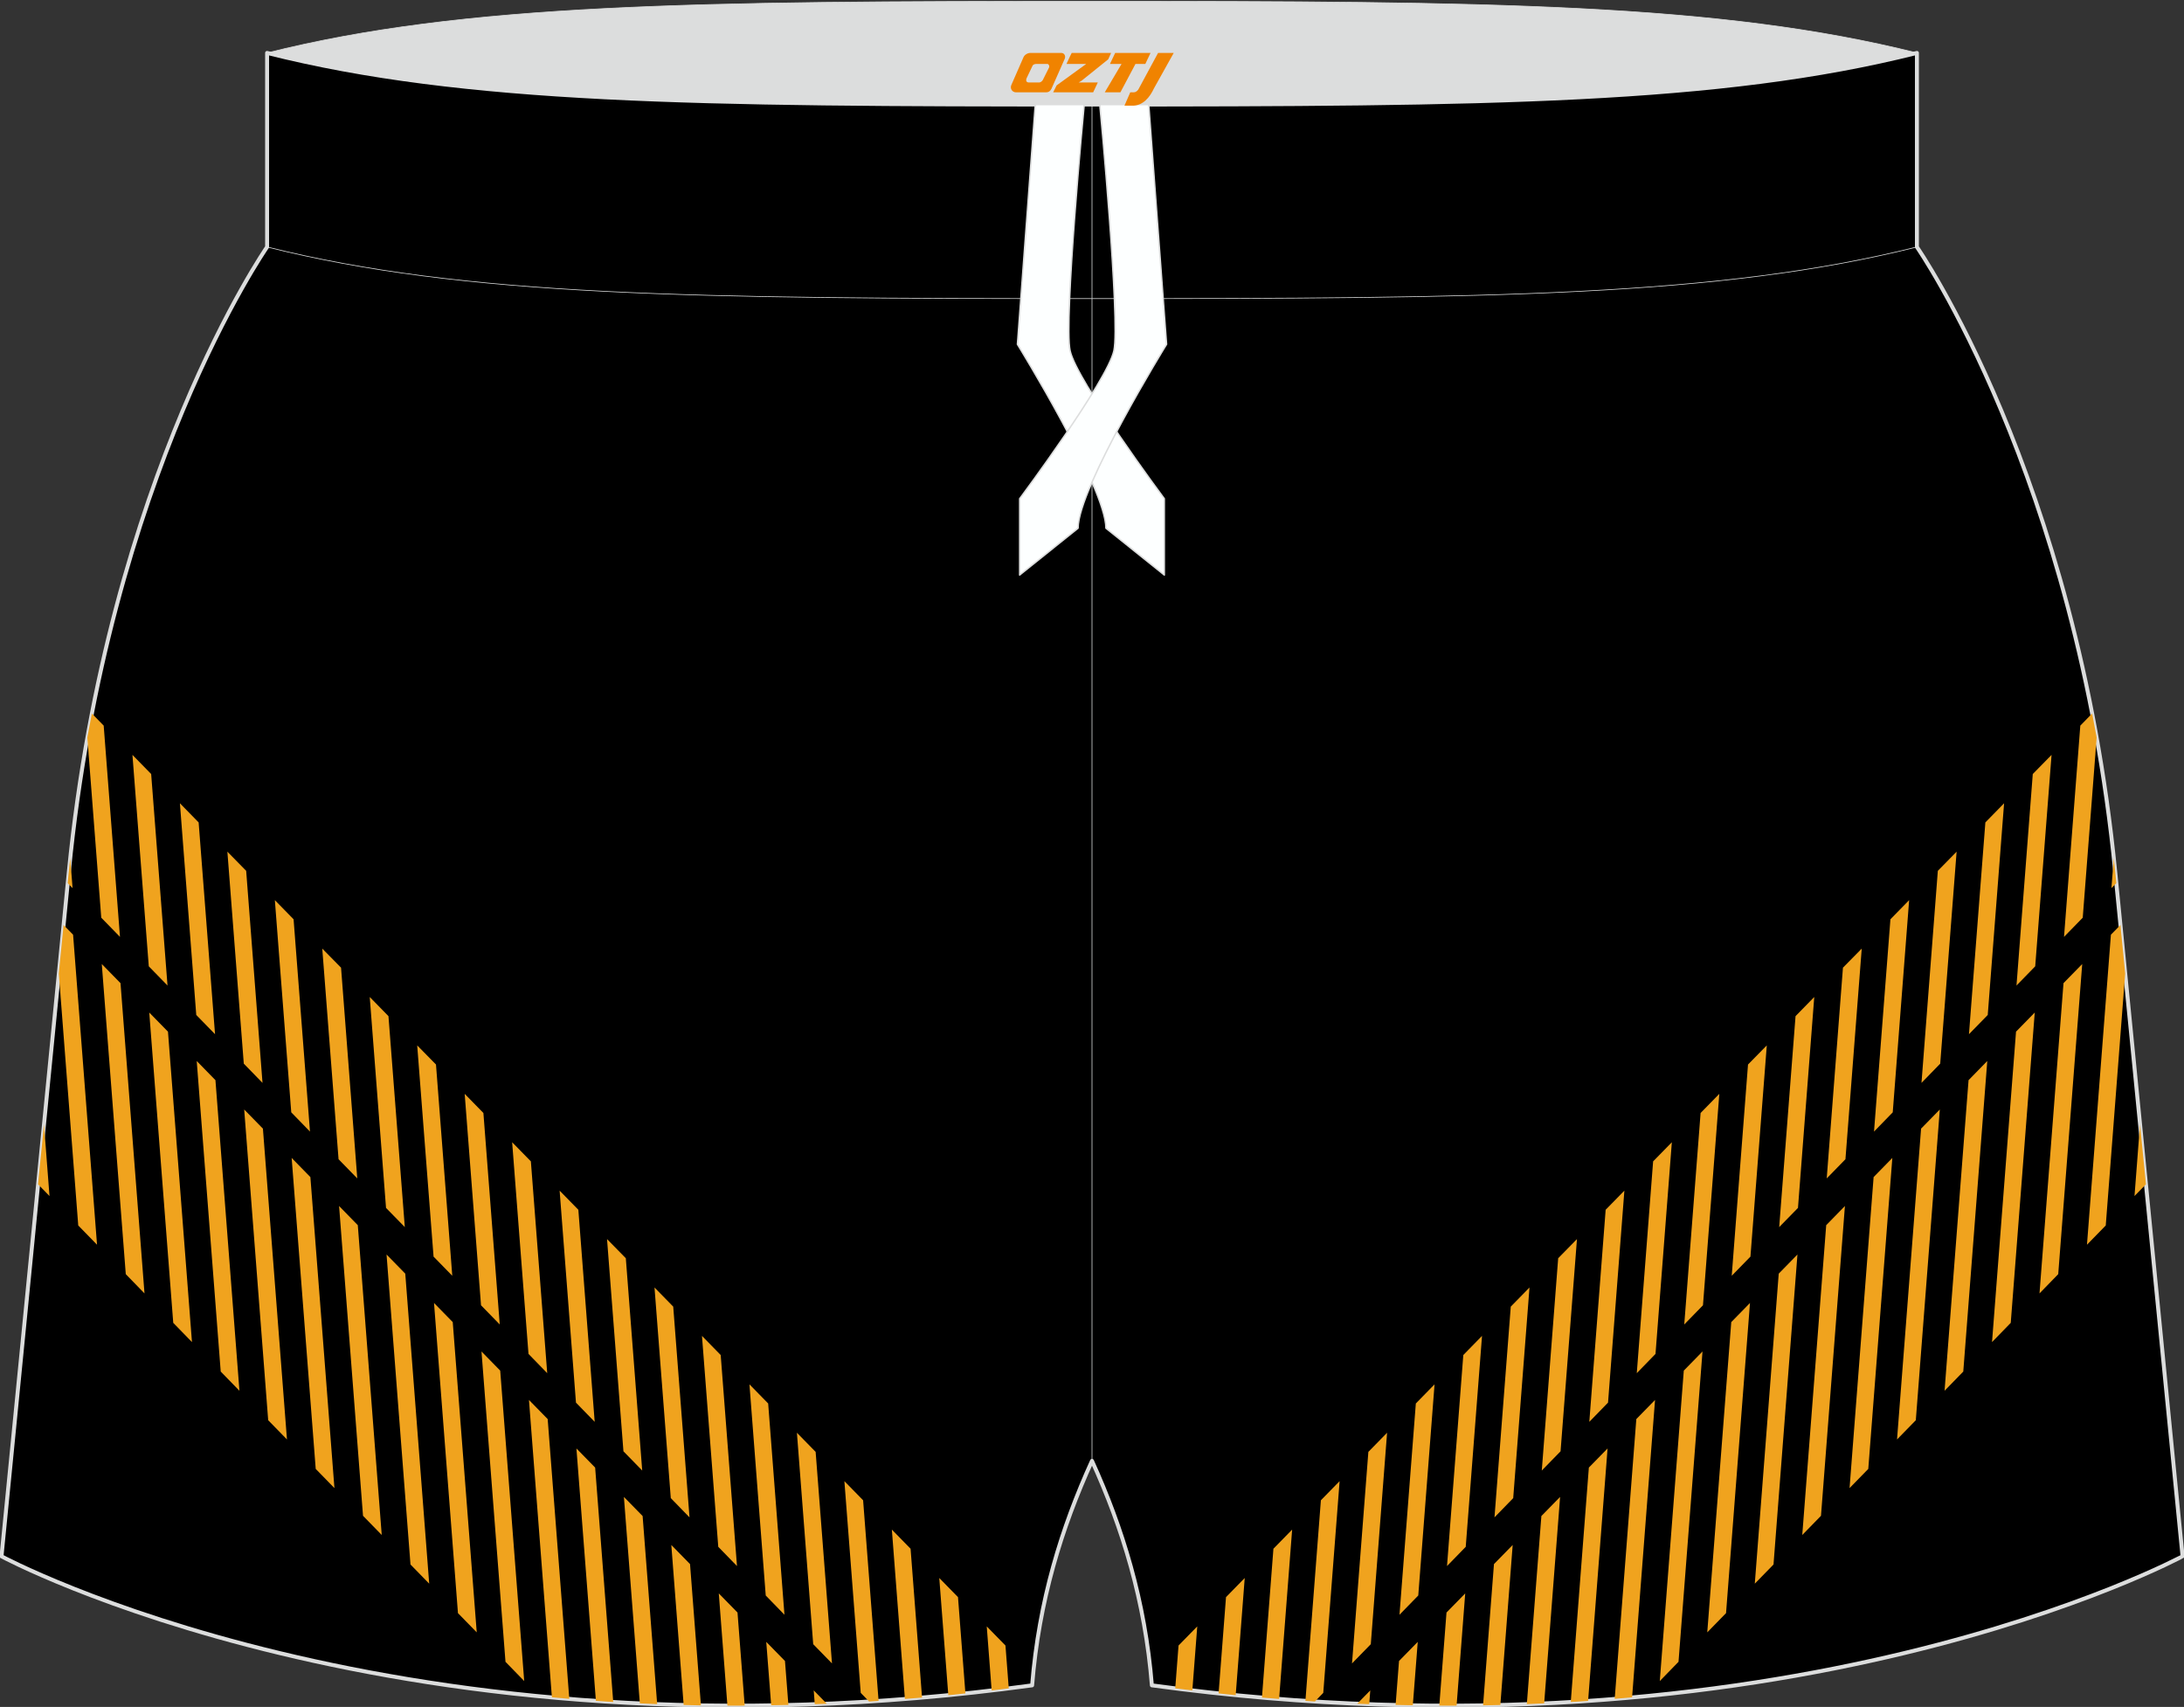 <?xml version="1.0" encoding="utf-8"?>
<!-- Generator: Adobe Illustrator 22.0.0, SVG Export Plug-In . SVG Version: 6.00 Build 0)  -->
<svg xmlns="http://www.w3.org/2000/svg" xmlns:xlink="http://www.w3.org/1999/xlink" version="1.1" id="图层_1" x="0px" y="0px" width="376.8px" height="294.5px" viewBox="0 0 376.8 294.5" enable-background="new 0 0 376.8 294.5" xml:space="preserve">
<rect x="0" y="0" width="376.8" height="294.5" fill="#333333" stroke="none"/>
<g>
	
		<path fill-rule="evenodd" clip-rule="evenodd" fill="#DCDDDD" stroke="#DCDDDD" stroke-width="0.118" stroke-linecap="round" stroke-linejoin="round" stroke-miterlimit="22.926" d="   M46.08,9.13c34.02-8.54,73.9-8.91,142.32-8.91s108.29,0.37,142.32,8.91c-34.02,8.54-73.9,8.91-142.32,8.91S80.11,17.67,46.08,9.13z   "/>
	
		<path fill-rule="evenodd" clip-rule="evenodd" stroke="#DCDDDD" stroke-width="0.681" stroke-linecap="round" stroke-linejoin="round" stroke-miterlimit="22.926" d="   M198.73,290.77c-1.17-14.58-5.07-27.16-10.33-38.73c-5.26,11.57-9.16,24.14-10.33,38.73C69,305.62,0.26,268.51,0.26,268.51   L11.88,150.4C18.59,82.12,46.08,42.61,46.08,42.61V9.13c34.02,8.54,73.9,8.91,142.32,8.91s108.29-0.37,142.32-8.91v33.48   c0,0,27.49,39.51,34.21,107.78l11.62,118.11C376.54,268.51,307.8,305.62,198.73,290.77z"/>
	<g>
		<g>
			<g>
				<g>
					<polygon fill-rule="evenodd" clip-rule="evenodd" fill="#F0A31E" points="104.73,213.78 107.97,217.08 110.8,253.71        107.56,250.39 104.73,213.78      "/>
					<polygon fill-rule="evenodd" clip-rule="evenodd" fill="#F0A31E" points="96.55,205.42 99.78,208.72 102.6,245.31        99.37,241.99 96.55,205.42      "/>
					<polygon fill-rule="evenodd" clip-rule="evenodd" fill="#F0A31E" points="88.36,197.07 91.59,200.37 94.41,236.91        91.18,233.59 88.36,197.07      "/>
					<polygon fill-rule="evenodd" clip-rule="evenodd" fill="#F0A31E" points="80.17,188.72 83.4,192.02 86.22,228.51 82.99,225.2        80.17,188.72      "/>
					<polygon fill-rule="evenodd" clip-rule="evenodd" fill="#F0A31E" points="71.98,180.36 75.22,183.66 78.03,220.11 74.8,216.8        71.98,180.36      "/>
					<polygon fill-rule="evenodd" clip-rule="evenodd" fill="#F0A31E" points="63.79,172.01 67.02,175.31 69.84,211.71 66.6,208.4        63.79,172.01      "/>
					<polygon fill-rule="evenodd" clip-rule="evenodd" fill="#F0A31E" points="55.6,163.66 58.84,166.95 61.64,203.31 58.41,200        55.6,163.66      "/>
					<path fill-rule="evenodd" clip-rule="evenodd" fill="#F0A31E" d="M162.05,272.25l3.23,3.3l1.28,16.61       c-0.99,0.1-1.97,0.21-2.95,0.31L162.05,272.25L162.05,272.25z"/>
					<path fill-rule="evenodd" clip-rule="evenodd" fill="#F0A31E" d="M153.87,263.9l3.23,3.3l1.98,25.68       c-0.99,0.09-1.97,0.16-2.96,0.24L153.87,263.9L153.87,263.9z"/>
					<polygon fill-rule="evenodd" clip-rule="evenodd" fill="#F0A31E" points="145.68,255.54 148.91,258.84 151.58,293.45        149.95,293.56 148.5,292.07 145.68,255.54      "/>
					<polygon fill-rule="evenodd" clip-rule="evenodd" fill="#F0A31E" points="137.49,247.19 140.72,250.49 143.54,286.99        140.3,283.67 137.49,247.19      "/>
					<polygon fill-rule="evenodd" clip-rule="evenodd" fill="#F0A31E" points="129.3,238.84 132.53,242.14 135.34,278.59        132.11,275.27 129.3,238.84      "/>
					<polygon fill-rule="evenodd" clip-rule="evenodd" fill="#F0A31E" points="121.11,230.48 124.34,233.78 127.15,270.19        123.92,266.87 121.11,230.48      "/>
					<polygon fill-rule="evenodd" clip-rule="evenodd" fill="#F0A31E" points="112.92,222.13 116.15,225.43 118.96,261.79        115.73,258.47 112.92,222.13      "/>
					<path fill-rule="evenodd" clip-rule="evenodd" fill="#F0A31E" d="M170.24,280.6l3.23,3.3l0.57,7.39       c-0.99,0.12-1.97,0.24-2.95,0.36L170.24,280.6L170.24,280.6z"/>
				</g>
				<g>
					<polygon fill-rule="evenodd" clip-rule="evenodd" fill="#F0A31E" points="47.42,155.3 50.65,158.6 53.48,195.23 50.25,191.91        47.42,155.3      "/>
					<polygon fill-rule="evenodd" clip-rule="evenodd" fill="#F0A31E" points="39.23,146.94 42.47,150.24 45.29,186.83        42.06,183.51 39.23,146.94      "/>
					<polygon fill-rule="evenodd" clip-rule="evenodd" fill="#F0A31E" points="31.04,138.59 34.27,141.89 37.1,178.43 33.86,175.11        31.04,138.59      "/>
					<polygon fill-rule="evenodd" clip-rule="evenodd" fill="#F0A31E" points="22.85,130.24 26.08,133.54 28.9,170.03 25.67,166.72        22.85,130.24      "/>
					<path fill-rule="evenodd" clip-rule="evenodd" fill="#F0A31E" d="M15.85,123.1l2.04,2.09l2.81,36.45l-3.23-3.31l-2.4-31.06       C15.33,125.85,15.59,124.47,15.85,123.1z"/>
					<path fill-rule="evenodd" clip-rule="evenodd" fill="#F0A31E" d="M12.12,148.06l0.4,5.17l-0.84-0.86l0.19-1.98       C11.95,149.61,12.04,148.83,12.12,148.06z"/>
				</g>
			</g>
			<g>
				<g>
					<path fill-rule="evenodd" clip-rule="evenodd" fill="#F0A31E" d="M107.64,258.26l3.23,3.3l2.51,32.45c-1-0.04-2-0.08-2.99-0.13       L107.64,258.26L107.64,258.26z"/>
					<path fill-rule="evenodd" clip-rule="evenodd" fill="#F0A31E" d="M99.45,249.9l3.23,3.3l3.12,40.44c-1-0.06-2-0.12-2.99-0.19       L99.45,249.9L99.45,249.9z"/>
					<path fill-rule="evenodd" clip-rule="evenodd" fill="#F0A31E" d="M91.26,241.53l3.23,3.3l3.73,48.27c-1-0.08-2-0.17-3-0.26       L91.26,241.53L91.26,241.53z"/>
					<polygon fill-rule="evenodd" clip-rule="evenodd" fill="#F0A31E" points="83.07,233.17 86.3,236.47 90.44,290.03 87.21,286.71        83.07,233.17      "/>
					<polygon fill-rule="evenodd" clip-rule="evenodd" fill="#F0A31E" points="74.88,224.8 78.11,228.1 82.25,281.63 79.01,278.31        74.88,224.8      "/>
					<polygon fill-rule="evenodd" clip-rule="evenodd" fill="#F0A31E" points="66.69,216.44 69.92,219.74 74.05,273.23        70.82,269.92 66.69,216.44      "/>
					<path fill-rule="evenodd" clip-rule="evenodd" fill="#F0A31E" d="M140.39,291.64l2.25,2.3c-0.69,0.03-1.38,0.06-2.07,0.08       L140.39,291.64L140.39,291.64z"/>
					<path fill-rule="evenodd" clip-rule="evenodd" fill="#F0A31E" d="M132.2,283.27l3.23,3.3l0.59,7.58       c-1,0.02-1.99,0.04-2.97,0.06L132.2,283.27L132.2,283.27z"/>
					<path fill-rule="evenodd" clip-rule="evenodd" fill="#F0A31E" d="M124.01,274.91l3.23,3.3l1.24,16.06c-1,0-1.99,0.01-2.98,0.01       L124.01,274.91L124.01,274.91z"/>
					<path fill-rule="evenodd" clip-rule="evenodd" fill="#F0A31E" d="M115.82,266.55l3.23,3.3l1.88,24.38       c-1-0.02-1.99-0.04-2.98-0.07L115.82,266.55L115.82,266.55z"/>
					<polygon fill-rule="evenodd" clip-rule="evenodd" fill="#F0A31E" points="58.5,208.07 61.73,211.38 65.86,264.83 62.63,261.52        58.5,208.07      "/>
				</g>
				<g>
					<polygon fill-rule="evenodd" clip-rule="evenodd" fill="#F0A31E" points="50.32,199.78 53.55,203.08 57.7,256.74 54.47,253.43        50.32,199.78      "/>
					<polygon fill-rule="evenodd" clip-rule="evenodd" fill="#F0A31E" points="42.13,191.42 45.36,194.72 49.51,248.35        46.27,245.03 42.13,191.42      "/>
					<polygon fill-rule="evenodd" clip-rule="evenodd" fill="#F0A31E" points="33.94,183.05 37.17,186.36 41.31,239.95        38.08,236.63 33.94,183.05      "/>
					<polygon fill-rule="evenodd" clip-rule="evenodd" fill="#F0A31E" points="25.75,174.69 28.98,177.99 33.12,231.55        29.89,228.23 25.75,174.69      "/>
					<polygon fill-rule="evenodd" clip-rule="evenodd" fill="#F0A31E" points="17.56,166.32 20.79,169.62 24.93,223.15 21.7,219.83        17.56,166.32      "/>
					<polygon fill-rule="evenodd" clip-rule="evenodd" fill="#F0A31E" points="10.97,159.59 12.61,161.26 16.74,214.75 13.5,211.43        10.15,167.98      "/>
					<polygon fill-rule="evenodd" clip-rule="evenodd" fill="#F0A31E" points="7.59,193.99 8.54,206.35 6.57,204.33      "/>
				</g>
			</g>
		</g>
		<g>
			<g>
				<g>
					<polygon fill-rule="evenodd" clip-rule="evenodd" fill="#F0A31E" points="272.07,213.78 268.83,217.08 266,253.71        269.24,250.39 272.07,213.78      "/>
					<polygon fill-rule="evenodd" clip-rule="evenodd" fill="#F0A31E" points="280.25,205.42 277.02,208.72 274.2,245.31        277.43,241.99 280.25,205.42      "/>
					<polygon fill-rule="evenodd" clip-rule="evenodd" fill="#F0A31E" points="288.44,197.07 285.21,200.37 282.39,236.91        285.62,233.59 288.44,197.07      "/>
					<polygon fill-rule="evenodd" clip-rule="evenodd" fill="#F0A31E" points="296.63,188.72 293.4,192.02 290.58,228.51        293.81,225.2 296.63,188.72      "/>
					<polygon fill-rule="evenodd" clip-rule="evenodd" fill="#F0A31E" points="304.82,180.36 301.58,183.66 298.77,220.11        302,216.8 304.82,180.36      "/>
					<polygon fill-rule="evenodd" clip-rule="evenodd" fill="#F0A31E" points="313.01,172.01 309.78,175.31 306.96,211.71        310.2,208.4 313.01,172.01      "/>
					<polygon fill-rule="evenodd" clip-rule="evenodd" fill="#F0A31E" points="321.2,163.66 317.96,166.95 315.16,203.31        318.39,200 321.2,163.66      "/>
					<path fill-rule="evenodd" clip-rule="evenodd" fill="#F0A31E" d="M214.75,272.25l-3.23,3.3l-1.28,16.61       c0.99,0.1,1.97,0.21,2.95,0.31L214.75,272.25L214.75,272.25z"/>
					<path fill-rule="evenodd" clip-rule="evenodd" fill="#F0A31E" d="M222.93,263.9l-3.23,3.3l-1.98,25.68       c0.99,0.09,1.97,0.16,2.96,0.24L222.93,263.9L222.93,263.9z"/>
					<polygon fill-rule="evenodd" clip-rule="evenodd" fill="#F0A31E" points="231.12,255.54 227.89,258.84 225.22,293.45        226.85,293.56 228.3,292.07 231.12,255.54      "/>
					<polygon fill-rule="evenodd" clip-rule="evenodd" fill="#F0A31E" points="239.31,247.19 236.08,250.49 233.26,286.99        236.5,283.67 239.31,247.19      "/>
					<polygon fill-rule="evenodd" clip-rule="evenodd" fill="#F0A31E" points="247.5,238.84 244.27,242.14 241.45,278.59        244.69,275.27 247.5,238.84      "/>
					<polygon fill-rule="evenodd" clip-rule="evenodd" fill="#F0A31E" points="255.69,230.48 252.46,233.78 249.65,270.19        252.88,266.87 255.69,230.48      "/>
					<polygon fill-rule="evenodd" clip-rule="evenodd" fill="#F0A31E" points="263.88,222.13 260.65,225.43 257.84,261.79        261.07,258.47 263.88,222.13      "/>
					<path fill-rule="evenodd" clip-rule="evenodd" fill="#F0A31E" d="M206.56,280.6l-3.23,3.3l-0.57,7.39       c0.99,0.12,1.97,0.24,2.95,0.36L206.56,280.6L206.56,280.6z"/>
				</g>
				<g>
					<polygon fill-rule="evenodd" clip-rule="evenodd" fill="#F0A31E" points="329.38,155.3 326.15,158.6 323.32,195.23        326.55,191.91 329.38,155.3      "/>
					<polygon fill-rule="evenodd" clip-rule="evenodd" fill="#F0A31E" points="337.57,146.94 334.33,150.24 331.51,186.83        334.74,183.51 337.57,146.94      "/>
					<polygon fill-rule="evenodd" clip-rule="evenodd" fill="#F0A31E" points="345.76,138.59 342.53,141.89 339.7,178.43        342.94,175.11 345.76,138.59      "/>
					<polygon fill-rule="evenodd" clip-rule="evenodd" fill="#F0A31E" points="353.95,130.24 350.71,133.54 347.9,170.03        351.13,166.72 353.95,130.24      "/>
					<path fill-rule="evenodd" clip-rule="evenodd" fill="#F0A31E" d="M360.95,123.1l-2.04,2.09l-2.81,36.45l3.23-3.31l2.4-31.06       C361.47,125.85,361.21,124.47,360.95,123.1z"/>
					<path fill-rule="evenodd" clip-rule="evenodd" fill="#F0A31E" d="M364.68,148.06l-0.4,5.17l0.84-0.86l-0.19-1.98       C364.85,149.61,364.76,148.83,364.68,148.06z"/>
				</g>
			</g>
			<g>
				<g>
					<path fill-rule="evenodd" clip-rule="evenodd" fill="#F0A31E" d="M269.16,258.26l-3.23,3.3l-2.51,32.45       c1-0.04,2-0.08,2.99-0.13L269.16,258.26L269.16,258.26z"/>
					<path fill-rule="evenodd" clip-rule="evenodd" fill="#F0A31E" d="M277.35,249.9l-3.23,3.3l-3.12,40.44c1-0.06,2-0.12,2.99-0.19       L277.35,249.9L277.35,249.9z"/>
					<path fill-rule="evenodd" clip-rule="evenodd" fill="#F0A31E" d="M285.54,241.53l-3.23,3.3l-3.73,48.27c1-0.08,2-0.17,3-0.26       L285.54,241.53L285.54,241.53z"/>
					<polygon fill-rule="evenodd" clip-rule="evenodd" fill="#F0A31E" points="293.73,233.17 290.5,236.47 286.36,290.03        289.59,286.71 293.73,233.17      "/>
					<polygon fill-rule="evenodd" clip-rule="evenodd" fill="#F0A31E" points="301.92,224.8 298.69,228.1 294.55,281.63        297.79,278.31 301.92,224.8      "/>
					<polygon fill-rule="evenodd" clip-rule="evenodd" fill="#F0A31E" points="310.11,216.44 306.88,219.74 302.75,273.23        305.98,269.92 310.11,216.44      "/>
					<path fill-rule="evenodd" clip-rule="evenodd" fill="#F0A31E" d="M236.41,291.64l-2.25,2.3c0.69,0.03,1.38,0.06,2.07,0.08       L236.41,291.64L236.41,291.64z"/>
					<path fill-rule="evenodd" clip-rule="evenodd" fill="#F0A31E" d="M244.6,283.27l-3.23,3.3l-0.59,7.58       c1,0.02,1.99,0.04,2.97,0.06L244.6,283.27L244.6,283.27z"/>
					<path fill-rule="evenodd" clip-rule="evenodd" fill="#F0A31E" d="M252.79,274.91l-3.23,3.3l-1.24,16.06       c0.99,0,1.99,0.01,2.98,0.01L252.79,274.91L252.79,274.91z"/>
					<path fill-rule="evenodd" clip-rule="evenodd" fill="#F0A31E" d="M260.98,266.55l-3.23,3.3l-1.88,24.38       c1-0.02,1.99-0.04,2.98-0.07L260.98,266.55L260.98,266.55z"/>
					<polygon fill-rule="evenodd" clip-rule="evenodd" fill="#F0A31E" points="318.3,208.07 315.07,211.38 310.94,264.83        314.17,261.52 318.3,208.07      "/>
				</g>
				<g>
					<polygon fill-rule="evenodd" clip-rule="evenodd" fill="#F0A31E" points="326.48,199.78 323.25,203.08 319.1,256.74        322.33,253.43 326.48,199.78      "/>
					<polygon fill-rule="evenodd" clip-rule="evenodd" fill="#F0A31E" points="334.67,191.42 331.44,194.72 327.29,248.35        330.53,245.03 334.67,191.42      "/>
					<polygon fill-rule="evenodd" clip-rule="evenodd" fill="#F0A31E" points="342.86,183.05 339.63,186.36 335.49,239.95        338.72,236.63 342.86,183.05      "/>
					<polygon fill-rule="evenodd" clip-rule="evenodd" fill="#F0A31E" points="351.05,174.69 347.82,177.99 343.68,231.55        346.91,228.23 351.05,174.69      "/>
					<polygon fill-rule="evenodd" clip-rule="evenodd" fill="#F0A31E" points="359.24,166.32 356.01,169.62 351.87,223.15        355.1,219.83 359.24,166.32      "/>
					<polygon fill-rule="evenodd" clip-rule="evenodd" fill="#F0A31E" points="365.83,159.59 364.19,161.26 360.06,214.75        363.3,211.43 366.65,167.98      "/>
					<polygon fill-rule="evenodd" clip-rule="evenodd" fill="#F0A31E" points="369.21,193.99 368.26,206.35 370.23,204.33      "/>
				</g>
			</g>
		</g>
	</g>
	
		<line fill-rule="evenodd" clip-rule="evenodd" fill="none" stroke="#DCDDDD" stroke-width="0.118" stroke-linecap="round" stroke-linejoin="round" stroke-miterlimit="22.926" x1="188.4" y1="252.05" x2="188.4" y2="18.04"/>
	
		<path fill-rule="evenodd" clip-rule="evenodd" fill="none" stroke="#DCDDDD" stroke-width="0.118" stroke-linecap="round" stroke-linejoin="round" stroke-miterlimit="22.926" d="   M330.72,9.13v33.48c-34.02,8.54-73.9,8.91-142.32,8.91S80.11,51.15,46.08,42.61V9.13c34.02,8.54,73.9,8.91,142.32,8.91   S296.69,17.67,330.72,9.13z"/>
	<g>
		
			<path fill-rule="evenodd" clip-rule="evenodd" fill="#FDFFFF" stroke="#DCDDDD" stroke-width="0.251" stroke-linecap="round" stroke-linejoin="round" stroke-miterlimit="22.926" d="    M187.06,18.04h-8.45l-3.08,41.36c0,0,15.27,24.75,15.27,31.73l10.08,8.08V86.04c0,0-15.16-20.36-16.26-25.55    C183.52,55.35,187,18.64,187.06,18.04z"/>
		
			<path fill-rule="evenodd" clip-rule="evenodd" fill="#FDFFFF" stroke="#DCDDDD" stroke-width="0.251" stroke-linecap="round" stroke-linejoin="round" stroke-miterlimit="22.926" d="    M189.74,18.04h8.45l3.08,41.36c0,0-15.27,24.75-15.27,31.73l-10.08,8.08V86.04c0,0,15.16-20.36,16.26-25.55    C193.28,55.35,189.8,18.64,189.74,18.04z"/>
	</g>
	
</g>
<g>
	<path fill="#F08300" d="M199.8,9.13l-3.4,6.3c-0.2,0.3-0.5,0.5-0.8,0.5h-0.6l-1,2.3h1.2c2,0.1,3.2-1.5,3.9-3L202.5,9.13h-2.5L199.8,9.13z"/>
	<polygon fill="#F08300" points="192.6,9.13 ,198.5,9.13 ,197.6,11.03 ,195.9,11.03 ,193.3,15.93 ,190.6,15.93 ,193.5,11.03 ,191.5,11.03 ,192.4,9.13"/>
	<polygon fill="#F08300" points="186.6,14.23 ,186.1,14.23 ,186.6,13.93 ,191.2,10.23 ,191.7,9.13 ,184.9,9.13 ,184.6,9.73 ,184,11.03 ,186.8,11.03 ,187.4,11.03 ,182.3,14.73    ,181.7,15.93 ,188.3,15.93 ,188.6,15.93 ,189.4,14.23"/>
	<path fill="#F08300" d="M183.1,9.13H177.8C177.3,9.13,176.8,9.43,176.6,9.83L174.5,14.63C174.2,15.23,174.6,15.93,175.3,15.93h5.2c0.4,0,0.7-0.2,0.9-0.6L183.7,10.13C183.9,9.63,183.6,9.13,183.1,9.13z M181,11.63L179.9,13.83C179.7,14.13,179.4,14.23,179.3,14.23l-1.8,0C177.3,14.23,176.9,14.13,177.1,13.53l1-2.1c0.1-0.3,0.4-0.4,0.7-0.4h1.9   C180.9,11.03,181.1,11.33,181,11.63z"/>
</g>
</svg>